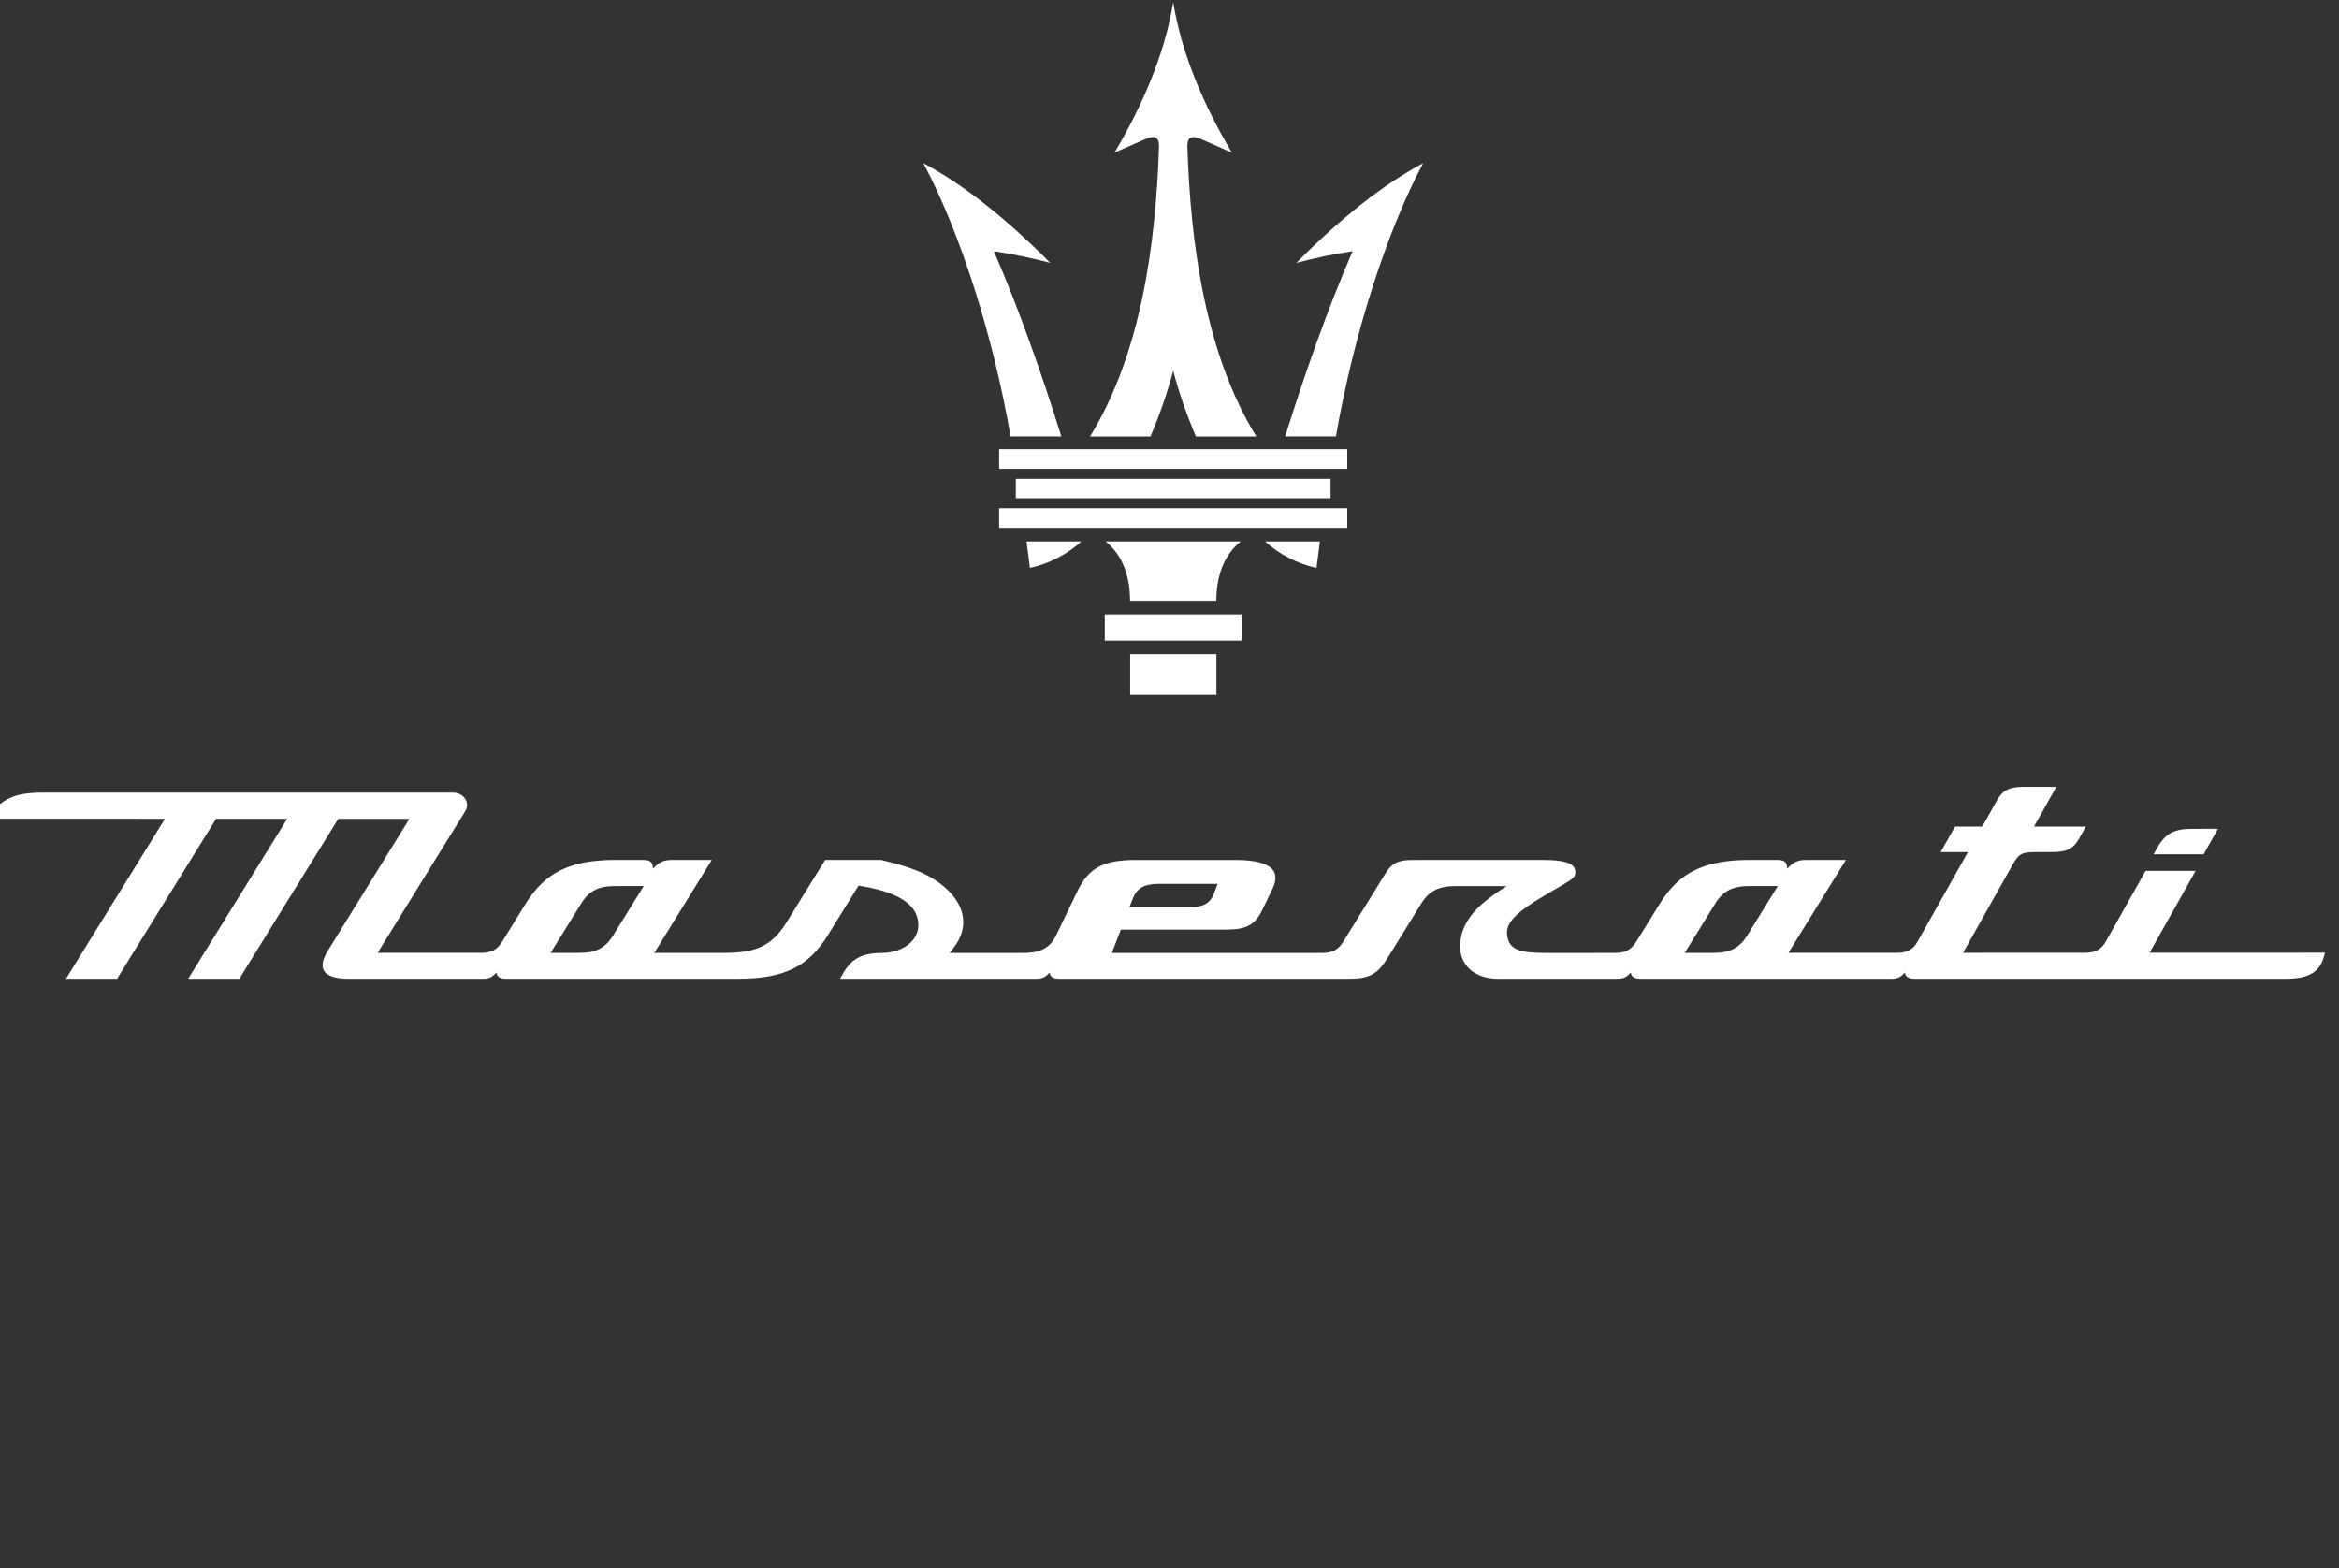 <?xml version="1.0" encoding="UTF-8"?> <svg xmlns="http://www.w3.org/2000/svg" width="85" height="57" viewBox="0 0 85 57" fill="none"><rect x="0" y="0" width="85" height="57" fill="#333333" stroke="none"/><g clip-path="url(#clip0_254_36463)"><path d="M80.081 31.046C79.475 31.047 78.868 31.047 78.262 31.047C78.305 30.971 78.347 30.895 78.39 30.819C78.687 30.291 78.999 30.121 79.674 30.121C79.983 30.12 80.292 30.12 80.601 30.12C80.428 30.429 80.255 30.738 80.081 31.046Z" fill="white"></path><path d="M78.117 34.624C78.674 33.633 79.232 32.641 79.789 31.65C79.183 31.65 78.576 31.65 77.97 31.65C77.489 32.506 77.008 33.362 76.527 34.218C76.364 34.507 76.142 34.625 75.76 34.625C74.286 34.626 72.812 34.627 71.338 34.627C71.934 33.567 72.53 32.506 73.126 31.446C73.379 30.998 73.474 30.966 74.063 30.966C74.239 30.965 74.415 30.965 74.591 30.965C75.107 30.965 75.35 30.843 75.554 30.479C75.637 30.332 75.719 30.186 75.802 30.039C75.173 30.039 74.545 30.04 73.916 30.04C74.186 29.558 74.457 29.077 74.727 28.596C74.331 28.596 73.934 28.596 73.538 28.596C73.02 28.596 72.777 28.718 72.575 29.078C72.395 29.399 72.215 29.72 72.035 30.041C71.705 30.041 71.375 30.041 71.045 30.041C70.871 30.35 70.698 30.658 70.524 30.967C70.855 30.967 71.184 30.967 71.515 30.967C71.311 31.328 69.889 33.859 69.685 34.221C69.523 34.51 69.301 34.628 68.92 34.628C67.611 34.629 66.301 34.629 64.992 34.629C65.688 33.504 66.384 32.378 67.08 31.253C66.599 31.252 66.119 31.253 65.638 31.253C65.301 31.253 65.157 31.349 64.947 31.572C64.945 31.329 64.846 31.253 64.582 31.252C64.249 31.252 63.916 31.251 63.582 31.252C61.94 31.253 61.023 31.701 60.31 32.853C60.027 33.311 59.743 33.769 59.46 34.227C59.283 34.514 59.061 34.631 58.696 34.631C57.852 34.631 57.009 34.631 56.165 34.632C55.248 34.632 54.889 34.515 54.788 34.09C54.679 33.632 54.911 33.261 56.138 32.541C56.37 32.405 56.601 32.269 56.833 32.133C57.156 31.944 57.287 31.845 57.243 31.639C57.205 31.456 57.079 31.253 56.076 31.253C54.489 31.253 52.903 31.253 51.316 31.254C50.812 31.254 50.577 31.372 50.35 31.74C49.837 32.57 49.323 33.4 48.81 34.23C48.633 34.516 48.412 34.632 48.046 34.632C45.499 34.633 42.952 34.633 40.405 34.633C40.514 34.35 40.623 34.067 40.731 33.785C42.003 33.785 43.275 33.785 44.547 33.785C45.3 33.785 45.612 33.612 45.883 33.047C46.005 32.794 46.126 32.542 46.247 32.289C46.339 32.098 46.415 31.828 46.261 31.621C46.081 31.381 45.62 31.254 44.927 31.254C43.706 31.254 42.484 31.254 41.263 31.254C40.092 31.254 39.558 31.543 39.147 32.399C38.893 32.927 38.639 33.455 38.386 33.983C38.126 34.524 37.714 34.633 37.133 34.633C36.259 34.632 35.386 34.632 34.512 34.632C34.567 34.559 34.622 34.486 34.677 34.413C35.196 33.724 35.096 32.958 34.404 32.31C33.725 31.674 32.823 31.449 32.024 31.253C31.344 31.253 30.665 31.253 29.986 31.253C29.519 32.009 29.051 32.764 28.584 33.52C27.999 34.465 27.364 34.631 26.243 34.631C25.421 34.631 24.599 34.631 23.777 34.631C24.474 33.505 25.17 32.379 25.866 31.253C25.384 31.252 24.902 31.253 24.419 31.253C24.082 31.253 23.938 31.349 23.727 31.572C23.726 31.329 23.627 31.253 23.363 31.252C23.031 31.252 22.7 31.251 22.368 31.252C20.726 31.253 19.809 31.701 19.096 32.853C18.813 33.311 18.53 33.769 18.246 34.227C18.067 34.516 17.853 34.629 17.482 34.629C16.229 34.628 14.976 34.628 13.723 34.628C14.786 32.91 15.848 31.192 16.91 29.475C17.096 29.173 16.85 28.805 16.461 28.805C11.486 28.805 6.511 28.805 1.536 28.805C0.523 28.805 0.023 29.032 -0.457 29.754C1.694 29.755 3.845 29.755 5.995 29.756C4.796 31.694 3.597 33.632 2.398 35.57C3.018 35.57 3.637 35.57 4.256 35.57C5.455 33.633 6.653 31.695 7.852 29.757C8.714 29.757 9.575 29.758 10.436 29.758C9.238 31.696 8.039 33.633 6.84 35.57C7.46 35.57 8.079 35.57 8.698 35.57C9.896 33.633 11.095 31.696 12.293 29.759C13.154 29.759 14.016 29.759 14.877 29.76C13.888 31.359 12.898 32.958 11.909 34.558C11.774 34.777 11.642 35.083 11.785 35.297C11.905 35.476 12.207 35.57 12.658 35.57C14.29 35.57 15.921 35.57 17.553 35.57C17.793 35.57 17.896 35.501 18.045 35.343C18.046 35.516 18.211 35.57 18.399 35.57C21.204 35.57 24.01 35.57 26.816 35.57C28.486 35.57 29.373 35.139 30.091 33.978C30.461 33.381 30.831 32.783 31.2 32.185C31.213 32.188 31.302 32.202 31.314 32.205C32.641 32.428 33.313 32.863 33.37 33.534C33.394 33.809 33.296 34.059 33.089 34.257C32.842 34.494 32.461 34.631 32.046 34.632C31.198 34.635 30.858 34.926 30.529 35.57C32.904 35.57 35.279 35.57 37.655 35.57C37.895 35.57 37.998 35.501 38.148 35.343C38.149 35.516 38.313 35.57 38.501 35.57C42.014 35.57 45.528 35.57 49.042 35.57C49.753 35.57 50.061 35.404 50.416 34.831C50.828 34.165 51.239 33.5 51.651 32.835C51.932 32.38 52.282 32.202 52.897 32.202C53.516 32.202 54.135 32.202 54.754 32.202C54.442 32.395 54.09 32.642 53.823 32.883C53.471 33.203 53.13 33.645 53.069 34.217C53.026 34.616 53.136 34.957 53.388 35.202C53.636 35.443 54 35.57 54.44 35.57C55.885 35.57 57.329 35.57 58.773 35.57C59.014 35.57 59.116 35.501 59.266 35.343C59.267 35.516 59.431 35.57 59.619 35.57C62.658 35.57 65.698 35.57 68.737 35.57C68.977 35.57 69.08 35.501 69.229 35.343C69.23 35.516 69.395 35.57 69.583 35.57C74.077 35.57 78.572 35.57 83.067 35.57C83.879 35.57 84.291 35.337 84.445 34.789C84.46 34.733 84.476 34.678 84.492 34.622C82.367 34.623 80.242 34.623 78.117 34.624ZM41.18 32.624C41.364 32.159 41.789 32.12 42.173 32.12C42.865 32.12 43.558 32.12 44.251 32.12C44.203 32.244 44.155 32.369 44.107 32.493C43.939 32.931 43.557 32.968 43.212 32.968C42.49 32.968 41.767 32.968 41.045 32.968C41.09 32.853 41.135 32.739 41.18 32.624ZM22.284 33.993C21.996 34.457 21.659 34.63 21.038 34.63C20.695 34.63 20.353 34.63 20.01 34.629C20.381 34.03 20.751 33.432 21.122 32.833C21.403 32.378 21.752 32.2 22.366 32.2C22.708 32.2 23.05 32.2 23.393 32.2C23.023 32.798 22.653 33.395 22.284 33.993ZM63.498 33.993C63.21 34.457 62.873 34.63 62.252 34.63C61.909 34.63 61.567 34.63 61.224 34.629C61.595 34.03 61.965 33.432 62.336 32.833C62.617 32.378 62.966 32.2 63.58 32.2C63.922 32.2 64.264 32.2 64.607 32.2C64.237 32.798 63.867 33.395 63.498 33.993Z" fill="white"></path><path d="M40.148 23.279C40.148 22.961 40.148 22.644 40.148 22.326C40.977 22.326 41.806 22.326 42.635 22.326C43.463 22.326 44.292 22.326 45.121 22.326C45.121 22.644 45.121 22.961 45.121 23.279C44.292 23.279 43.463 23.279 42.635 23.279C41.806 23.279 40.977 23.279 40.148 23.279Z" fill="white"></path><path d="M42.638 25.251C43.16 25.251 43.683 25.251 44.205 25.251C44.205 24.758 44.205 24.265 44.205 23.771C43.683 23.771 43.16 23.771 42.638 23.771C42.115 23.771 41.593 23.771 41.07 23.771C41.07 24.265 41.07 24.758 41.07 25.251C41.593 25.251 42.115 25.251 42.638 25.251Z" fill="white"></path><path d="M41.067 21.833C41.062 21.016 40.846 20.219 40.18 19.676C40.998 19.676 41.816 19.676 42.634 19.676C43.453 19.676 44.271 19.676 45.089 19.676C44.423 20.219 44.206 21.016 44.202 21.833C43.679 21.833 43.157 21.833 42.635 21.833C42.112 21.833 41.59 21.833 41.067 21.833Z" fill="white"></path><path d="M36.914 18.105C36.914 17.871 36.914 17.637 36.914 17.402C38.821 17.402 40.727 17.402 42.633 17.402C44.54 17.402 46.446 17.402 48.353 17.402C48.353 17.637 48.353 17.871 48.353 18.105C46.446 18.105 44.54 18.105 42.633 18.105C40.727 18.105 38.821 18.105 36.914 18.105Z" fill="white"></path><path d="M37.428 20.639C38.095 20.498 38.816 20.131 39.294 19.676C38.631 19.676 37.968 19.676 37.305 19.676C37.346 19.997 37.386 20.318 37.428 20.639Z" fill="white"></path><path d="M47.843 20.639C47.175 20.498 46.454 20.131 45.977 19.676C46.64 19.676 47.303 19.676 47.965 19.676C47.925 19.997 47.884 20.318 47.843 20.639Z" fill="white"></path><path d="M36.724 15.86C36.097 12.217 34.887 8.424 33.555 5.93C34.984 6.691 36.521 7.899 38.166 9.554C37.483 9.373 36.801 9.232 36.119 9.129C37.07 11.334 37.856 13.586 38.57 15.86C37.955 15.86 37.339 15.86 36.724 15.86Z" fill="white"></path><path d="M48.549 15.86C49.176 12.217 50.386 8.424 51.718 5.93C50.288 6.691 48.752 7.899 47.108 9.554C47.79 9.373 48.472 9.232 49.154 9.129C48.203 11.334 47.417 13.586 46.703 15.86C47.319 15.86 47.934 15.86 48.549 15.86Z" fill="white"></path><path d="M36.309 17.037C36.309 16.8 36.309 16.563 36.309 16.325C38.417 16.325 40.526 16.325 42.634 16.325C44.743 16.325 46.851 16.325 48.96 16.325C48.96 16.563 48.96 16.8 48.96 17.037C46.851 17.037 44.743 17.037 42.634 17.037C40.526 17.037 38.417 17.037 36.309 17.037Z" fill="white"></path><path d="M40.502 5.547C41.479 3.898 42.317 2.024 42.634 0.083C42.951 2.024 43.789 3.898 44.766 5.547C44.418 5.393 44.05 5.231 43.641 5.053C43.288 4.899 43.138 4.99 43.15 5.347C43.267 8.849 43.792 12.83 45.655 15.862C44.923 15.862 44.192 15.862 43.46 15.862C43.116 15.056 42.841 14.259 42.634 13.474C42.427 14.259 42.152 15.056 41.808 15.862C41.076 15.862 40.345 15.862 39.613 15.862C41.476 12.83 42.001 8.849 42.118 5.347C42.13 4.99 41.98 4.899 41.627 5.053C41.218 5.231 40.85 5.393 40.502 5.547Z" fill="white"></path><path d="M36.309 19.183C36.309 18.945 36.309 18.708 36.309 18.471C38.417 18.471 40.526 18.471 42.634 18.471C44.743 18.471 46.851 18.471 48.96 18.471C48.96 18.708 48.96 18.945 48.96 19.183C46.851 19.183 44.743 19.183 42.634 19.183C40.526 19.183 38.417 19.183 36.309 19.183Z" fill="white"></path></g><defs><clipPath id="clip0_254_36463"><rect width="85" height="57" fill="white"></rect></clipPath></defs></svg> 